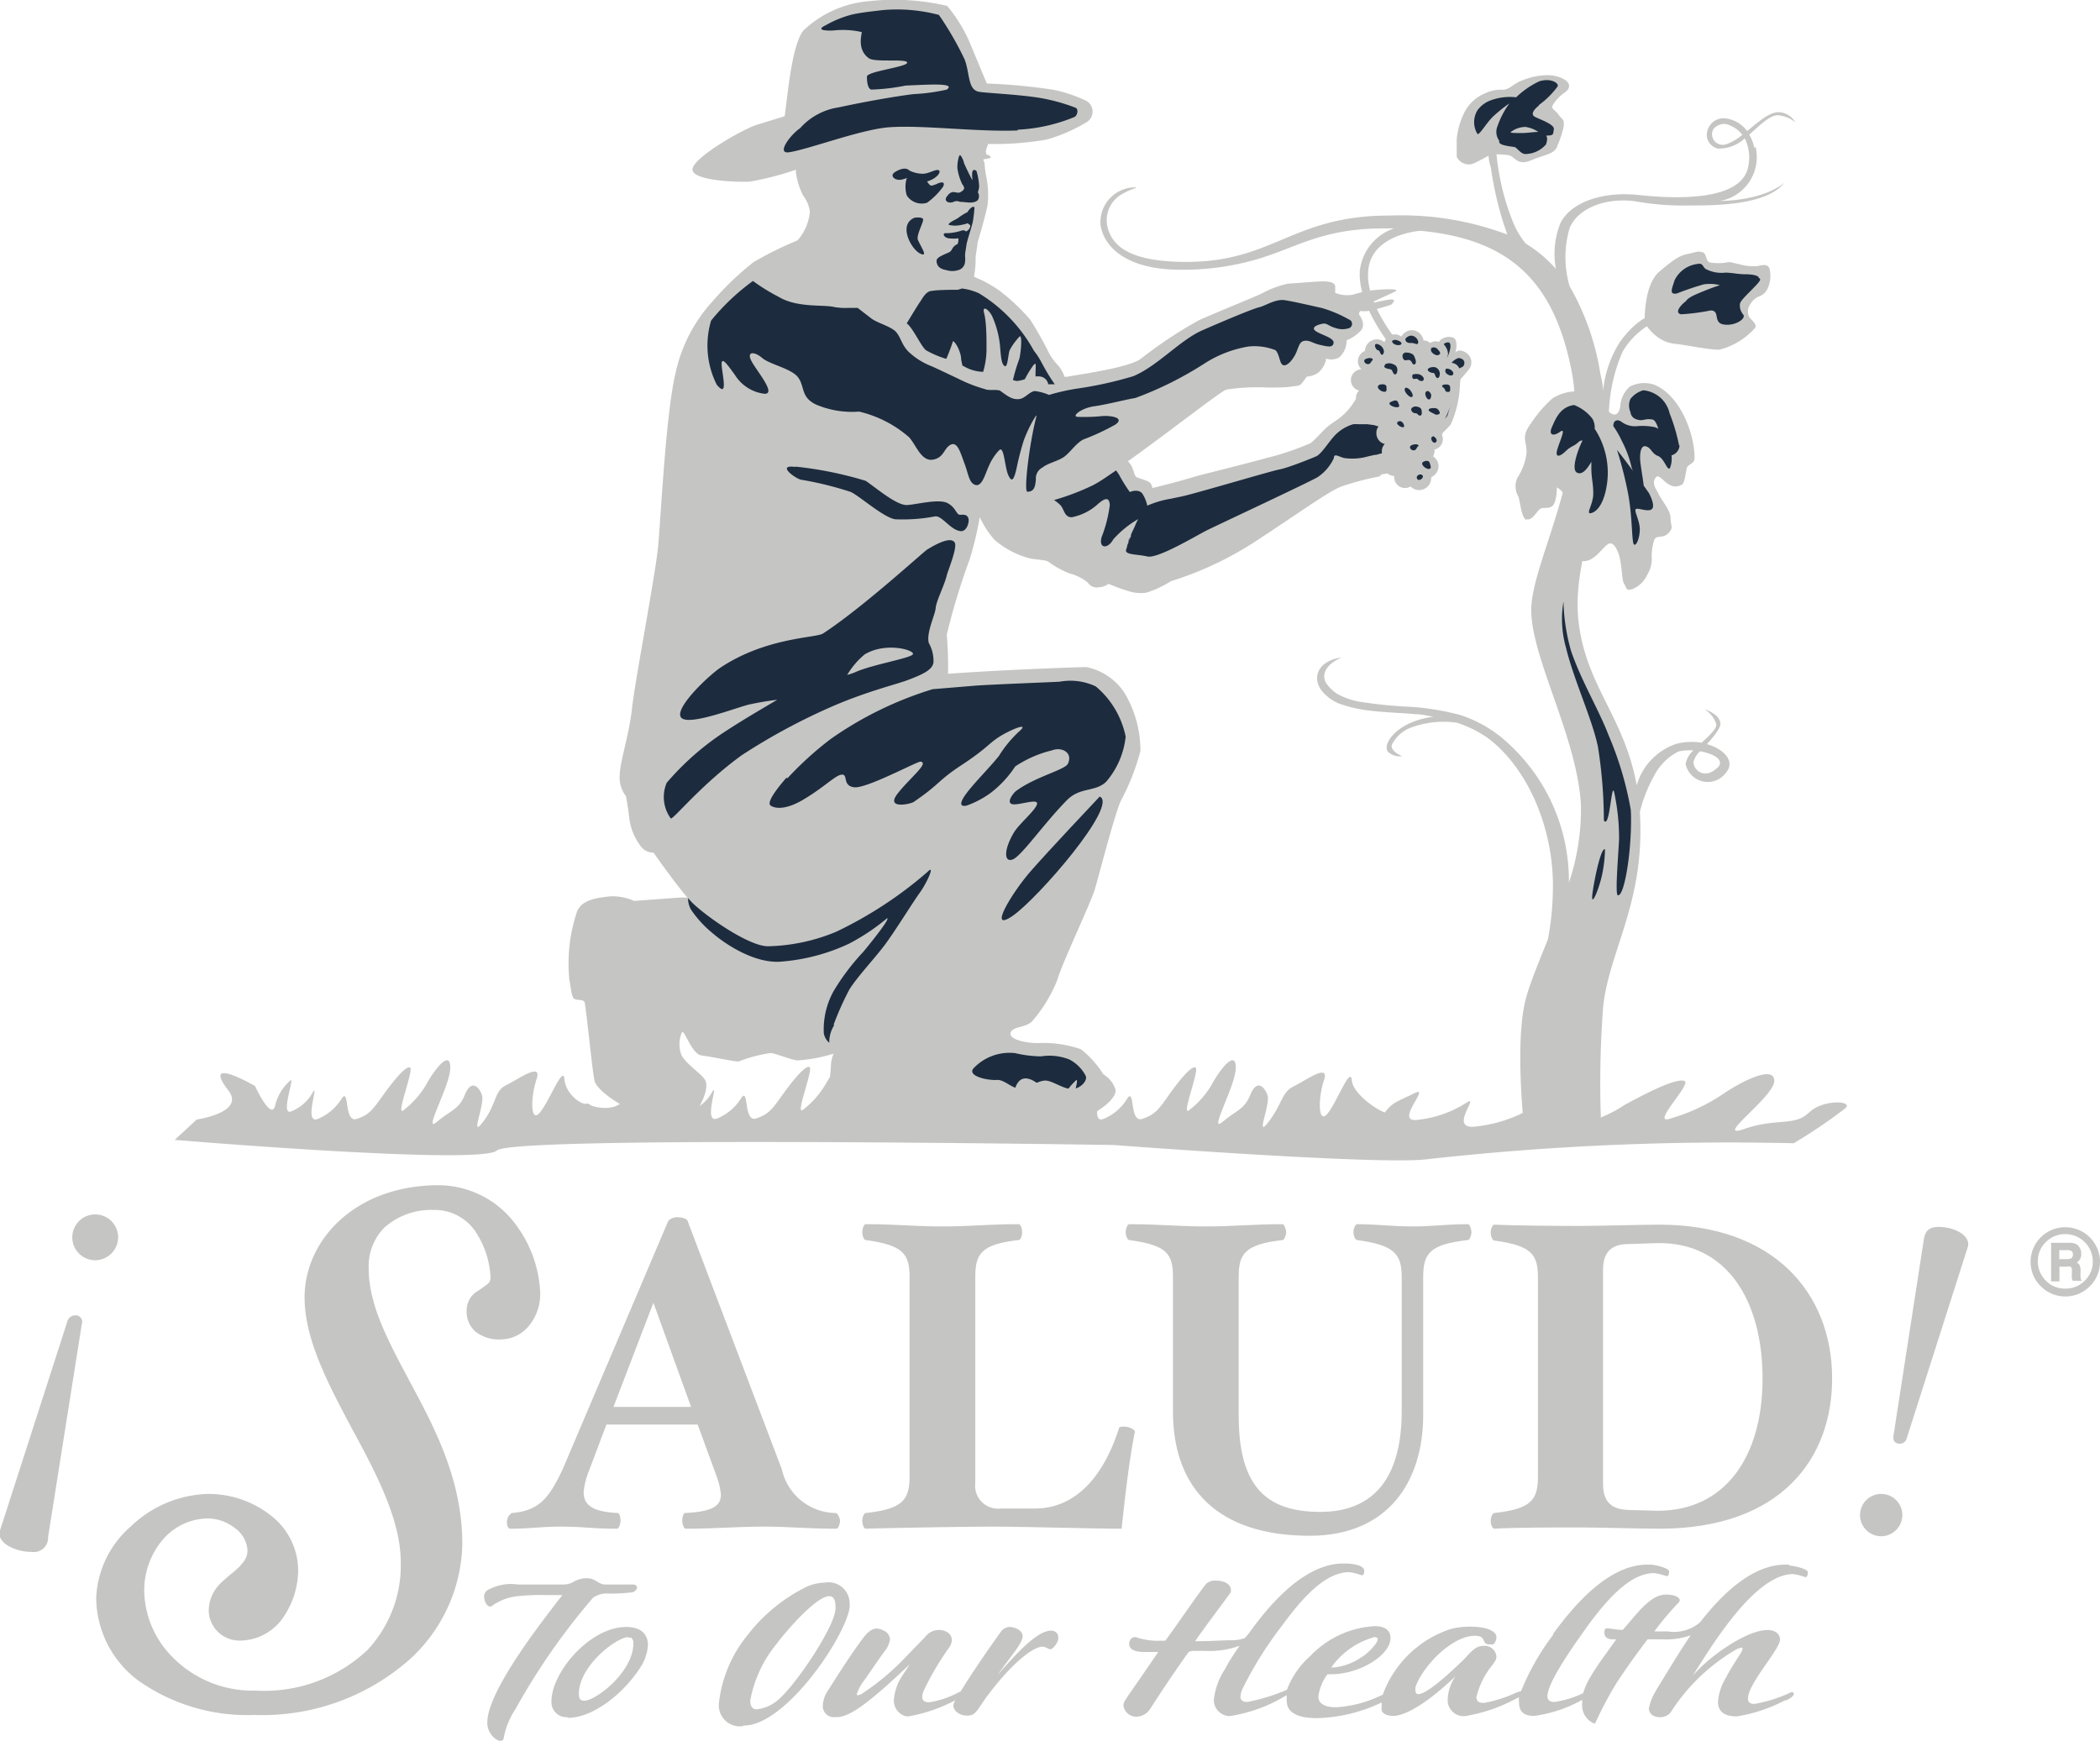 <svg id="Layer_1" data-name="Layer 1" xmlns="http://www.w3.org/2000/svg" xmlns:xlink="http://www.w3.org/1999/xlink"
    viewBox="0 0 131 108.62">
    <defs>
        <style>
            .cls-1 {
                fill: none;
            }

            .cls-2 {
                fill: #c5c6c3;
            }

            .cls-3 {
                clip-path: url(#clip-path);
            }

            .cls-4 {
                fill: #1d2b3e;
            }
        </style>
        <clipPath id="clip-path">
            <rect class="cls-1" width="131" height="108.62" />
        </clipPath>
    </defs>
    <path class="cls-2" d="M100.12,53a8.12,8.12,0,0,1-.22,1.75c-.22.88-.58,1.68-.58,1.24s.51-3.14.8-3" />
    <path class="cls-2"
        d="M106.09,46.88c.87.16,1.57.59,1,1.06-.78.7-1.45.1-1.45-.39a1.41,1.41,0,0,1,.4-.67ZM107.67,9a.66.66,0,0,1-.87-.66c0-.45.63-.72,1-.56a1.94,1.94,0,0,1,.89.63,3.24,3.24,0,0,1-1,.59Zm1.76.22a2.5,2.5,0,0,0-.31-.82c.7-.62,1.28-1.21,1.79-1.21a2,2,0,0,1,1.09.44,1.31,1.31,0,0,0-.81-.6c-.61-.16-1.22.33-2.2,1.15h0a2,2,0,0,0-1.25-.78,1.05,1.05,0,0,0-1.26,1.15.9.9,0,0,0,.69.72,2.35,2.35,0,0,0,1.67-.64,2.72,2.72,0,0,1,.21,1.79c-.43,2.13-4.48,2-6.78,1.75s-4.27.44-4.93,1.75a5.15,5.15,0,0,0-.28,2.86,8,8,0,0,0-1.88-1.58,5.23,5.23,0,0,1-.78-1.3,15.15,15.15,0,0,1-1.1-5.11c0-.19.17.21.19.07A3.49,3.49,0,0,1,94.5,7c0-.15-.48,0-.91.51A3,3,0,0,0,93,10.44,21.59,21.59,0,0,0,93.81,14c.13.36.2.59.21.63a18.81,18.81,0,0,0-7.37-1.18c-6.24,0-7.26,3.1-13.25,2.88-2.82-.1-4-.91-4.31-2.15a1.87,1.87,0,0,1,1-2.12c.52-.31,1-.35.69-.37A2.17,2.17,0,0,0,68.65,14c.16,1.28,1.46,2.83,5,2.83a16.46,16.46,0,0,0,4.85-.68c2.54-.77,4-1.9,7.88-1.9l.58,0a3.17,3.17,0,0,0-2.13,2.61c-.19,2.33,2.26,5.14,2.26,5.14s.43-.18.21-.51-2.27-2.74-1.92-4.82S88.6,14.4,88.6,14.4h0c5.7.53,8.34,3.28,9.42,8.66,1.2,6-2.5,12-2.5,15s2.89,8,3.1,12.19a14.24,14.24,0,0,1-.75,4.82,11.6,11.6,0,0,0-3.7-8.61,8,8,0,0,0-3.08-1.85A16.38,16.38,0,0,0,88,44.1a28,28,0,0,1-3-.29,4.39,4.39,0,0,1-1.6-.53,2.42,2.42,0,0,1-.7-.7c-.47-1,1-1.56,1-1.56-1.6.23-1.84,1.35-1.23,2.1a2.78,2.78,0,0,0,1.07.78,8.44,8.44,0,0,0,1.43.37c1.08.18,2.57.21,3.33.29.37,0,.75.1,1.13.16a5,5,0,0,0-1.59.45c-1.14.57-1.56,1.43-1.23,1.76a1.1,1.1,0,0,0,.86.25s-.74-.29-.65-.7a2.17,2.17,0,0,1,1.27-1.11,5.88,5.88,0,0,1,2.78-.28,7.16,7.16,0,0,1,2,1c2.46,1.89,4.1,5.66,4,9.52a17.84,17.84,0,0,1-.31,3c-.56,1.39-1.08,2.64-1.35,3.6-.77,2.74-.11,8.4-.11,8.4a7.91,7.91,0,0,0,2.54.26l1.47-.12.79-.12A63.12,63.12,0,0,1,100,62.9c.33-3.51,2.63-6.57,2.3-12.16a.28.28,0,0,0,0-.09,8.89,8.89,0,0,1,.84-2.16,3.47,3.47,0,0,1,1.56-1.6,3.18,3.18,0,0,1,.94-.07,1.46,1.46,0,0,0-.49.85,1.41,1.41,0,0,0,2.54.51c.55-.66-.11-1.44-1.21-1.75.42-.46.84-1,.84-1.26,0-.62-1-.92-1-.92a1.67,1.67,0,0,1,.74.92c.06.28-.42.71-.91,1.17a3.91,3.91,0,0,0-1.55.06A3.83,3.83,0,0,0,102.1,49c-.77-4.26-3.14-6.18-3.62-10.15C98,35,100.19,31.38,100.1,26.26l.19.55s0-.32.11-1.64a10.33,10.33,0,0,1,.82-3.23,4.77,4.77,0,0,1,1.91-1.81v-.49s-.93.11-2.08,1.7A6.94,6.94,0,0,0,100,24.4c0-.38-.1-.76-.18-1.15a15.79,15.79,0,0,0-1.9-5.38,6.37,6.37,0,0,1,0-3.65c.54-1.3,2.41-1.94,4.21-1.64a16.94,16.94,0,0,0,3.28.24c1.51,0,4.78,0,5.88-1.4.13-.15-.9,1.05-4,1.12a2.78,2.78,0,0,0,2.23-3.36Z" />
    <path class="cls-2"
        d="M95.23,32.45c-.33-.16-.37-1-.51-1.46a1.29,1.29,0,0,1-.07-1.17,3.54,3.54,0,0,0,.58-1.6c0-.73-.37-.95.29-1.83a7.89,7.89,0,0,1,1.32-1.53,2.85,2.85,0,0,1,1.68-.44,1.79,1.79,0,0,1,1.16.44c.37.29.37.58.73.87s.59.08.66-.36a1.79,1.79,0,0,1,.59-1.24,1.92,1.92,0,0,1,1.46-.15c1.57.55,2.58,2.91,2.59,4.59,0,.39-.42.37-.49.65s-.12.88-.28,1c-.87.54-1.35-.77-1.64-.44s0,.73.11.93c.22.51.8,1.1.8,1.61s.22.58-.14.95-.74.07-.88.43a3.17,3.17,0,0,0-.15,1.17,1.84,1.84,0,0,1-.29,1,1.74,1.74,0,0,1-.88.87c-.44.15-.36,0-.58-.36-.1-.18-.12-1-.24-1.54s-.39-1-.65-.93-.6.62-1,.88a1,1,0,0,1-1.26,0c-.44-.43-.58-.43-.58-.87s.14-.88.14-1.39a4.63,4.63,0,0,0,0-1.39,1.23,1.23,0,0,0-.58-.73s0,.95-.29,1.17-.59,0-.81.22-.51.73-.8.58" />
    <path class="cls-2"
        d="M102.6,20.12s-.1-2.31.92-3.18,1.31-1,1.79-1.1.54-.18.87-.11.18.66.58.66a3.55,3.55,0,0,0,.88,0c.33-.08.37,0,.88.1a3.07,3.07,0,0,0,1.13.11c.29-.07.62-.14.73.15a1.86,1.86,0,0,1-.11,1.24.93.93,0,0,1-.55.51,1.09,1.09,0,0,0-.55.51.77.77,0,0,0-.07.73c.11.22.51.44.4.7a4.4,4.4,0,0,1-2.26,1.38c-.73,0-2.15-.32-2.7-.36a2.34,2.34,0,0,1-1.06-.37,3.12,3.12,0,0,1-.88-.94" />
    <g class="cls-3">
        <path class="cls-2"
            d="M93.11,9.62s.44,0,.93.05.55.72,1.48.33,1.48-.38,1.64-.93a6.16,6.16,0,0,0,.39-1.2c0-.5,0-.28-.33-.72s-.6-.32-.16-.87.82-.55.82-.93-.77-.66-1.32-.66A4.24,4.24,0,0,0,95,5c-.6.21-.76.54-1.2.6a2.24,2.24,0,0,0-1.15.22A2.5,2.5,0,0,0,91.31,7.1a4.73,4.73,0,0,0-.44,1.59c0,.44,0,.77,0,1.09a.83.83,0,0,0,1,.44c.39-.16,1.15-.6,1.15-.6" />
        <path class="cls-2"
            d="M91.45,22c-.48-.29-.66,0-.66,0s.2-.7-.1-.92a.81.81,0,0,0-.79.1c-.29.19-.16.63-.16.63s-1.13.75-2.28,1.59a.25.25,0,0,1,0-.07.6.6,0,0,0-.18-.64c-.08-.1-.74.45-1,.73s-1.08.54-1.18.7c-.21.41-.49.71-.66,1a3.88,3.88,0,0,1-.72.83c-.23.22-.75.5-1.07.82s-.62.66-.9.88a16.64,16.64,0,0,1-2.68.91c-1.67.46-3.91,1-4.55,1.18-.83.26-1.9.53-2.63.71a.85.85,0,0,0-.12-.3c-.16-.18-.71-.29-.86-.38s-.12-.23-.29-.62a1.21,1.21,0,0,0-.26-.37c2.55-1.82,5.73-4.32,6.13-4.47a12.58,12.58,0,0,1,2.58-.13c.5,0,1.16,0,1.49-.06s.49,0,.65-.21a3.71,3.71,0,0,0,.3-.41,1.4,1.4,0,0,0,.75-.27,1.52,1.52,0,0,0,.45-.75v-.11a1,1,0,0,0,.84-.08A1.37,1.37,0,0,0,84,21.23a2.38,2.38,0,0,0,.84-.55c.46-.42-.07-1.07-.07-1.07s0-.09.08-.2a3.42,3.42,0,0,0,.44,0,11.51,11.51,0,0,0,1.49-.4c.69-.64-.79-.14-1.23-.11h-.07c.43-.19,1.16-.52,1.53-.7s-.4-.17-1.08-.12a7,7,0,0,0-1.55.31,2,2,0,0,1-1.09-.12l0-.39c0-.39-.81-.33-1.3-.3l-1.66.12a6.29,6.29,0,0,0-1.62.61c-.47.23-2.85,1.19-3.9,1.66a27.19,27.19,0,0,0-3.65,2.42c-.74.54-3.66.95-4.62,1.12l-.13,0a2.24,2.24,0,0,0-.41-.72,3.24,3.24,0,0,1-.6-.84,22.26,22.26,0,0,0-1.13-2,12.53,12.53,0,0,0-1.85-1.76,7.56,7.56,0,0,0-1.66-.92A6.4,6.4,0,0,0,60.86,16c.07-.4.13-.89.13-.89s.51-1.71.62-2.35A5.66,5.66,0,0,0,61.52,11a6.47,6.47,0,0,1-.1-.78c0-.14-.17-.28,0-.29a2.23,2.23,0,0,0,.38-.08.2.2,0,0,0-.16-.18c-.15,0-.16-.19-.12-.34s.08-.21.12-.35a18.79,18.79,0,0,0,3.64-.27,10,10,0,0,0,2.54-1.11.77.77,0,0,0-.17-1.36,8.68,8.68,0,0,0-1.94-.64,36.76,36.76,0,0,0-4.15-.39c-.27-.63-.76-1.83-.94-2.25A9.5,9.5,0,0,0,59.09.37a14.45,14.45,0,0,0-4.86-.3,6.74,6.74,0,0,0-4,1.73c-.51.38-.83,2.07-1,3.26-.1.75-.21,1.64-.28,2.19l-1.75.54c-.87.28-3.9,2-4,2.75s2.91.84,3.59.79a18.81,18.81,0,0,0,2.86-.74c0,.06,0,.12,0,.17a4.44,4.44,0,0,0,.45,1.44,2.11,2.11,0,0,1,.42,1,3.08,3.08,0,0,1-.36,1.21,3.4,3.4,0,0,1-.41.59A21.47,21.47,0,0,0,47,16.36a18.55,18.55,0,0,0-2.54,2.43,9.63,9.63,0,0,0-2.32,4.49c-.6,2.49-.92,9-1.08,10.76s-1.45,8.44-1.63,10.12-.74,3.29-.77,4.17a1.92,1.92,0,0,0,.39,1.35s.16.87.2,1.35A3.68,3.68,0,0,0,40,52.84a1,1,0,0,0,.77.36c.62.88,1.5,2.1,2.12,2.81a4,4,0,0,0-.6,0l-2.73.2A3.29,3.29,0,0,0,38,55.93c-.71.1-1.66.16-2,.93a10.18,10.18,0,0,0-.48,4.29c.08.32.11,1,.28,1.15s.63,0,.68.28c.19,1.26.46,4.18.61,4.86s2.38,2.14,3.56,2.16c.59,0,2.42.53,2.62.07.07-.18,1-1.48.75-2.21-.16-.41-1.09-.94-1.49-1.59a1.85,1.85,0,0,1,0-1.44c.13-.32.61,1.34,1.22,1.42s2.14.4,2.32.38a9.15,9.15,0,0,1,2-.53c.25,0,1.43.48,1.7.46A9.6,9.6,0,0,0,52,65.74a2.14,2.14,0,0,0-.17.86,21.16,21.16,0,0,0-.1,2.56c.13.57,1.74,1.15,2.54,1.28a16.25,16.25,0,0,0,2.38.32c.39,0,.64-.54,1.13-.57s2.87.38,4.15.48a24.55,24.55,0,0,0,5.43-.88c1.06-.27,2.36-1.25,2.22-1.83a1.71,1.71,0,0,0-.75-.93,6.21,6.21,0,0,0-1.39-1.56,7.11,7.11,0,0,0-2.68-.39c-.88,0-1.88-.26-1.71-.67s1.06-.27,1.41-.78a9,9,0,0,0,1.49-2.47c.23-.89,2.1-4.85,2.34-5.65S69.48,51,69.9,50a14.44,14.44,0,0,0,1.24-3.13,7,7,0,0,0-1-3.65,3.74,3.74,0,0,0-2.37-1.6c-.44,0-5.27.17-8.63.42l0-.09a21.51,21.51,0,0,0-.08-2.34,40.94,40.94,0,0,1,1.43-4.71,22.18,22.18,0,0,0,.63-2.64,5.52,5.52,0,0,0,.93,1.43,5.46,5.46,0,0,0,2.24,1.16c.72.11,1,.09,1.17.24a5.41,5.41,0,0,0,1.27.69,2.94,2.94,0,0,1,1.14.58.65.65,0,0,0,.68.28,1.1,1.1,0,0,0,.6-.21s.8.33,1.13.41a2.5,2.5,0,0,0,1.22.14,6.47,6.47,0,0,0,1.55-.72,21.2,21.2,0,0,0,5.08-2.36c2.58-1.67,4.67-3.2,5.53-3.54A16.45,16.45,0,0,1,86,29.74a.44.44,0,0,0,.19-.15,6.05,6.05,0,0,0,1.59-.4,4.7,4.7,0,0,0,1.52-1.43c0-.06,0-.16.07-.28l0,0a5.09,5.09,0,0,0,1.13-1,6.62,6.62,0,0,0,.57-2.41.51.51,0,0,0-.08-.28c.16-.18.41-.44.58-.67A.72.72,0,0,0,91.45,22Z" />
    </g>
    <path class="cls-2"
        d="M39.75,99a.39.39,0,0,1-.31.35,11.55,11.55,0,0,1-1.32.08H38a1.5,1.5,0,0,0-1,.25,41.21,41.21,0,0,0-4.83,6.93,4.91,4.91,0,0,0-.74,1.78c0,.09-.05.22-.18.22l-.13,0a1.23,1.23,0,0,1-.67-.77,1.07,1.07,0,0,1-.05-.37c0-1.91,3.22-6.06,4.51-7.73.07-.08.12-.16.17-.22h-1a13.52,13.52,0,0,0-1.68.06,3.34,3.34,0,0,0-1.76.65.12.12,0,0,1-.09,0c-.15,0-.35-.3-.35-.61a.48.48,0,0,1,.17-.38,2.94,2.94,0,0,1,1.92-.38h2.94a1.3,1.3,0,0,0,.57-.18,1.63,1.63,0,0,1,.84-.21c.48,0,.71.39,1.09.39h.75l1,0c.16,0,.23.06.23.15Z" />
    <path class="cls-2"
        d="M39.21,102.14c-.74,0-3.1,1.79-3.1,3.55,0,.27.08.42.33.42.75,0,3.07-1.81,3.07-3.57a.43.43,0,0,0-.12-.35.32.32,0,0,0-.18,0Zm-3.81,5a.94.94,0,0,1-1-1c0-1.77,2.37-4.63,4.67-4.63.95,0,1.35.49,1.35,1.13a2.9,2.9,0,0,1-.53,1.48c-1,1.53-2.89,3.06-4.45,3.06Z" />
    <path class="cls-2"
        d="M52.12,100.25c0-.46-.14-.66-.39-.66-.89,0-3,2.57-3.24,2.92a7.77,7.77,0,0,0-1.69,3.6c0,.34.13.54.41.54a2.48,2.48,0,0,0,1.5-.75c1.07-1,3.36-4.41,3.41-5.52v-.13Zm-5.8,7.45a1.31,1.31,0,0,1-1.47-1.47,8.11,8.11,0,0,1,1.75-4.17A10.53,10.53,0,0,1,50.32,99a3.06,3.06,0,0,1,1.16-.26A1.31,1.31,0,0,1,53,100a1.55,1.55,0,0,1,0,.31c-.29,1.87-4,7.35-6.59,7.35Z" />
    <path class="cls-2"
        d="M65.91,101.89a.39.39,0,0,0-.33-.15c-.77,0-1.81,1-3.37,2.78.9-1.25,1.58-2,1.58-2.43s-.59-.58-.81-.58a.69.69,0,0,0-.56.32c-.8,1.11-1.89,2.71-2.5,3.71l-.14.06a5.75,5.75,0,0,1-1.82.61c-.27,0-.43-.09-.43-.34a1.05,1.05,0,0,1,.1-.4,17.58,17.58,0,0,1,1.56-2.65.9.9,0,0,0,.19-.5.6.6,0,0,0-.31-.5,1.07,1.07,0,0,0-1.33.28l-1.38,1.43a15.13,15.13,0,0,1-2.51,2.09.83.83,0,0,1-.33.15c-.05,0-.07,0-.07-.08a3,3,0,0,1,.53-.94c.36-.52.79-1.16,1.2-1.72a1.53,1.53,0,0,0,.34-.75.63.63,0,0,0-.39-.54,1,1,0,0,0-.43-.13c-.33,0-.59.24-.85.58-.71.94-1.63,2.38-2.24,3.35a1.74,1.74,0,0,0-.28.86.68.68,0,0,0,.78.73.82.82,0,0,0,.21,0c.72-.09,1.73-.72,4.42-3.28-.23.38-.31.47-.44.68a3.15,3.15,0,0,0-.54,1.55,1,1,0,0,0,.75,1,.71.71,0,0,0,.21,0,9.87,9.87,0,0,0,2.88-1,.84.84,0,0,0-.13.33c0,.26.29.63.87.63s.62-.41,1.35-1.36c1.67-2.19,2.87-2.94,3.33-2.94.23,0,.36.16.51.16s.49-.43.49-.69a.63.63,0,0,0-.11-.36Z" />
    <path class="cls-2"
        d="M85.71,102.14a.32.32,0,0,1,.23.08s0,0,0,.07c0,.25-.7.95-1,1.1a3.72,3.72,0,0,1-1.75.65l-.15,0a4.91,4.91,0,0,1,2.63-1.88Zm25.89-4.52h-.22c-2,0-3.86,1.71-5.32,3.59a2.48,2.48,0,0,1-2,.58h-.15c-.27,0-.51,0-.71,0A18,18,0,0,1,104.7,100a.21.21,0,0,0,.08-.16c0-.16-.25-.35-.87-.35-1,0-1.87,1.31-2.68,2.2-.46,0-.69-.09-1-.09-.12,0-.15.12-.15.24,0,.38.3.44.51.44h.23c-.54.78-1.1,1.49-1.58,2.3a4.41,4.41,0,0,0-.48,1.06,6,6,0,0,1-1.8.55c-.26,0-.43-.1-.43-.36,0-.91,1.87-3.49,2.35-4.16l.08-.12c1.25-1.71,2.7-3.4,4.23-3.4a3.83,3.83,0,0,1,.77.19c.1,0,.15-.07.16-.29s-.92-.43-1.15-.43h-.21c-2.25,0-4.34,2.2-5.88,4.33l0,.06a15.12,15.12,0,0,0-2,3.52h0a.82.82,0,0,0-.32.09,8.19,8.19,0,0,1-2,.63c-.34,0-.46-.14-.46-.37a5.05,5.05,0,0,1,1-2l.1-.14a.64.64,0,0,0,.15-.39.74.74,0,0,0-.81-.66c-.54,0-.84.46-1.29.91-1.63,1.58-2.44,2.1-2.77,2.1-.13,0-.18-.08-.18-.2a.74.74,0,0,1,0-.23c.38-1.2,2.22-3.21,3.71-3.21.7,0,.42.44.79.53a.54.54,0,0,0,.19,0,.35.35,0,0,0,.17,0,.63.63,0,0,0,.19-.42c0-.49-.81-.68-1.66-.68a5.06,5.06,0,0,0-1.17.14,6.74,6.74,0,0,0-4.26,4.1,7.46,7.46,0,0,1-2.9.79c-.84,0-1.12-.3-1.12-.68a3,3,0,0,1,.57-1.38l.22,0c1.82,0,3.71-1.21,3.71-2.25,0-.56-.43-.75-1-.75a6,6,0,0,0-4,1.86,5.27,5.27,0,0,0-1.46,2.11,12.08,12.08,0,0,1-2.47.76c-.26,0-.43-.09-.43-.34a1.35,1.35,0,0,1,.15-.52,22.76,22.76,0,0,1,2.4-3.84c1.25-1.72,2.71-3.4,4.24-3.4a3.23,3.23,0,0,1,.75.19c.12,0,.17,0,.18-.28,0-.39-.92-.45-1.15-.45H83.8c-2.25,0-4.35,2.19-5.88,4.34a2.92,2.92,0,0,1-.28.32,2.62,2.62,0,0,1-.9.13c-.5,0-1.19.06-2.19.06.51-.75,1.61-2.2,2.19-3a.34.34,0,0,0,.05-.17c0-.33-.32-.61-.92-.61a.8.8,0,0,0-.65.22c-.62.8-1.9,2.69-2.53,3.53l-.34,0a4.2,4.2,0,0,1-1.48-.22.22.22,0,0,0-.11,0c-.19,0-.32.21-.32.42,0,.41.51.5.91.5s.54,0,.75,0h.15c-.59.89-1.92,2.77-2.09,3.06a.74.74,0,0,0-.08.28.81.81,0,0,0,.84.7,1.07,1.07,0,0,0,.85-.52c.84-1.3,1.16-1.78,2.22-3.3l.1-.13c.08-.13.16-.16.51-.16h.54a5.42,5.42,0,0,0,2.19-.32c-.38.55-.68,1-.92,1.47a4.32,4.32,0,0,0-.69,1.92,1,1,0,0,0,1,1,9.52,9.52,0,0,0,3.55-1.31,2.21,2.21,0,0,0,0,.37c0,.82.88,1.07,1.88,1.07a10,10,0,0,0,3.12-.59c.3-.11.63-.25.92-.39a1.64,1.64,0,0,0,0,.22,1.06,1.06,0,0,0,0,.25c0,.16.26.37.72.37.67,0,2-.67,3.88-2.47a2.77,2.77,0,0,0-.48,1.4,1,1,0,0,0,1.1,1.08,10.17,10.17,0,0,0,3-1l.35-.18a1.42,1.42,0,0,0,0,.34c0,.5.24.83.94.83a8.53,8.53,0,0,0,3-1c0,.07,0,.14,0,.2a1.24,1.24,0,0,0,.71,1.26.18.18,0,0,0,.1,0,23.12,23.12,0,0,1,1.36-2.56c.59-.88,1-1.48,1.91-2.68h.88a4.67,4.67,0,0,0,1.81-.25c-.49.68-1.48,2.32-2.1,3.33l-.13.23a3.17,3.17,0,0,0-.38,1c0,.29.23.55.69.55a.84.84,0,0,0,.66-.29,12,12,0,0,1,4-3.88,1.19,1.19,0,0,1,.41-.17.07.07,0,0,1,.08.08.81.81,0,0,1-.15.32c-.39.62-.64,1-.87,1.45a3.42,3.42,0,0,0-.51,1.52c0,.51.27.92,1.17.92a9.59,9.59,0,0,0,3-1l.08,0c.35-.16.48-.31.48-.41s-.07-.1-.17-.1a8.6,8.6,0,0,1-2.28.73c-.25,0-.41-.08-.41-.34,0-.93,2-3.06,2-3.68,0-.28-.22-.59-.79-.59-1.3,0-3.72,1.7-4.7,2.91.12-.16.23-.37.38-.59,1.26-2,3.73-5.81,5.93-5.81a3.55,3.55,0,0,1,.75.19c.1,0,.15-.06.17-.29s-.92-.43-1.15-.43Z" />
    <path class="cls-4"
        d="M91.29,22.84c.18-.31-.07-.5-.32-.5a1,1,0,0,0-.44.32A.71.71,0,0,1,91,23l0,0s.25-.11.28-.15Z" />
    <path class="cls-4"
        d="M90.48,21.65c0-.18,0-.37-.32-.25a.31.31,0,0,0-.12.11.75.75,0,0,1,.25.55.67.67,0,0,1-.06.28.4.4,0,0,0,.12-.19,2.06,2.06,0,0,0,.13-.5Z" />
    <path class="cls-4"
        d="M90.69,24.82a.78.78,0,0,1-.25.26.68.68,0,0,1-.27.26.81.81,0,0,1,0,.27.73.73,0,0,1-.29.58.59.59,0,0,1,0,.23v0a5.56,5.56,0,0,0,.4-.47,9.7,9.7,0,0,0,.32-1.18Z" />
    <path class="cls-4"
        d="M52,63.94a18.25,18.25,0,0,1,1-2.23c.53-.82,1.53-1.88,2.16-2.71s1.76-2.67,2.21-3.29,1-1.84.49-1.31a25.21,25.21,0,0,1-5.71,3.74,11.68,11.68,0,0,1-4.24.9c-1.18,0-3.76-1.79-4.71-2.7l-.28-.3a1.51,1.51,0,0,0,.17.69,6.88,6.88,0,0,0,1.42,1.54c.36.32,2.42,1.93,4.31,1.72a12.17,12.17,0,0,0,4.12-1.1,13.16,13.16,0,0,0,2.4-1.6c.17,0-.58,1-1.48,2.09A14.25,14.25,0,0,0,52,61.84a4.93,4.93,0,0,0-.61,2.63,1,1,0,0,0,.34.59s0,0,0,0a2,2,0,0,1,.31-1.1Z" />
    <path class="cls-4"
        d="M58.07,18.15c-.34.08-.5.43-.68.69s-.58.93-.83,1.34a.48.48,0,0,1,.11.09c.42.46.78,1.31,1.09,1.58a5.9,5.9,0,0,0,1.27.54,11,11,0,0,0,.4-1.05c0-.2.41.3.52.94,0,.2.06.38.09.55l.05,0a2.49,2.49,0,0,0,1.24.37,5.13,5.13,0,0,0,.21-1.58c0-.52,0-1.5-.15-2.08s.38-.16.54.28a5.84,5.84,0,0,1,.45,1.74c.06.71.09,1.16.29,1.28s.21-.73.32-1a3.82,3.82,0,0,1,.6-.83c.18-.21.12.84,0,1.37a10.77,10.77,0,0,0-.4,1.33,1,1,0,0,0,.25.06,2.13,2.13,0,0,0,.49-.11,6.52,6.52,0,0,1,.54-.88c.22-.25.11.11.13.71a1,1,0,0,1,.28,0,.59.59,0,0,1,.51.49,3,3,0,0,1,.41,0C65,22.83,65,22.51,64.5,21.89a9.62,9.62,0,0,0-3.43-3.59A3.54,3.54,0,0,0,60,18a1.5,1.5,0,0,1-.26.08c-.29,0-1.32,0-1.66.08Z" />
    <path class="cls-4"
        d="M63.5,8.09A10.53,10.53,0,0,0,67,7.31c.2-.06.31-.5.09-.59a11.67,11.67,0,0,0-2.27-.62c-1.39-.22-3.43-.3-3.78-.38-.67-.15-.54-1.14-.86-2A20,20,0,0,0,58.57.93a10.21,10.21,0,0,0-3.51-.3c-.47.06-1.24.13-1.88.27a6.63,6.63,0,0,0-1.68.68c-.63.3,0,.35.51.32A5.29,5.29,0,0,1,53.75,2c.06,0-.36,1.07.46,1.64.4.27,2.38,0,2.38.27s-2.51.54-2.51.87.05.75.27.81a12.82,12.82,0,0,0,2.14-.25c1.72-.08,3.13-.16,2.57.25A11.68,11.68,0,0,1,57,5.87c-1.44.18-3.35.54-4.69.83A4,4,0,0,0,49.91,8c-.62.42-1.5,1.62-.69,1.5,1.22-.18,4.49-1.43,6.25-1.56,2.08-.15,5.48.3,8,.2" />
    <path class="cls-4"
        d="M49.12,48.56a20.8,20.8,0,0,1,2.71-2.46A22.47,22.47,0,0,1,58.18,43l2.66-.22c1.3-.09,4.89-.22,5.28-.25a3.69,3.69,0,0,1,2.24.3,5.52,5.52,0,0,1,1.86,3.13A5.15,5.15,0,0,1,69,48.78c-.7.66-1.62.3-2.46,1.16-1.45,1.48-2.81,3.46-3.36,3.68s-.58-.59.07-1.68c.34-.56,1.34-1.37,1.44-1.77s-1.18.11-1.56,0,.11-.71.23-.8c1.19-.9,3.06-1.33,3.25-1.71.34-.68-.35-1.09-1-.84a7.19,7.19,0,0,0-2.28,1,6.66,6.66,0,0,1-1.57,1.68,6,6,0,0,1-1.45.76c-.39.09-.53-.09,0-.79s1.39-1.54,2-2.3a7.39,7.39,0,0,1,1.26-1.53c.74-.64-.6-.09-1.28.36s-.74.7-2.3,1.73-1.29,1.14-3,2.31c-.2.13-1.77.47-1-.52s2-1.92,1.43-2c-.24,0-3.37,1.69-4.13,1.6s-.37-.81-.77-.79-1.08.78-2.46,1.59c-1.17.68-1.8.49-2,.33s.19-.8,1-1.73Z" />
    <path class="cls-4"
        d="M63.29,65.7a7.55,7.55,0,0,0,1.65.21,3.35,3.35,0,0,1,1.78.2,2.38,2.38,0,0,1,1,1c.14.25-.21.73-.73.83s-1.28-.49-1.74-.52-1.07.47-1.59.5-1-.58-1.48-.54-1.78-.2-1.49-.68a3.07,3.07,0,0,1,2.55-1" />
    <path class="cls-4"
        d="M52.85,42.11a4.09,4.09,0,0,0,.5-.17c1.07-.48,3.4-.86,3.59-1.11s-1.66-.81-3,0a4.94,4.94,0,0,0-1.08,1.26m-4.21,1.55a18.88,18.88,0,0,0-1.89.31c-.74.16-3.81,1.38-4.27.82s1.7-2.61,2.46-3.12c2.88-1.91,6-1.84,6.4-2.13,2.52-1.65,6.26-5.1,6.5-5.24s1.44-.9,1.71-.42c.17.31-.43,1.76-.49,2-.15.66-.66,1.61-.7,2.07s-.6,1.55-.43,2.19a2.24,2.24,0,0,1,.29,1.22c-.07.41-.5.68-1.63,1.1-.66.25-2.44.68-4.51,1.56a38.32,38.32,0,0,0-5.82,3.12c-2.58,1.87-4.34,4.1-4.43,3.94a2.27,2.27,0,0,1-.25-2.22,17,17,0,0,1,3.77-3.28c1.23-.8,2.41-1.47,3.29-2" />
    <path class="cls-4" d="M68.6,49.7s-3.28,3.47-4.36,4.72-2.67,3.82-1.08,2.73,6.65-6.95,5.44-7.45" />
    <path class="cls-4" d="M57.06,13.58s.52-.07.53.12-.45,1-.33,1.27c.23.51.67,1.12.12.84S56,14,57.06,13.58" />
    <path class="cls-4"
        d="M60.38,13.22a3.83,3.83,0,0,0-.6.37c-.11.09-.69.33-.59.44a1.66,1.66,0,0,0,.79,0,2.11,2.11,0,0,0,.38-.1c.1.07.18.13.17.14a.43.43,0,0,1-.27.37.26.26,0,0,0-.25-.06,3.3,3.3,0,0,1-.94.17c-.34-.05-.21.28.12.32a2.53,2.53,0,0,0,.6,0c0,.1,0,.23-.06.36a.63.63,0,0,0-.32.28c-.13.25-.18.21-.56.39s-.47.27-.41.51.23.38.62.45a1.21,1.21,0,0,0,.69,0,.57.57,0,0,0,.45-.52,1.32,1.32,0,0,0,0-.35c0-.23.06-.48.09-.72s.33-1.11.4-1.46a8.4,8.4,0,0,0,.1-.87c-.1-.11-.27.05-.43.27Z" />
    <path class="cls-4"
        d="M49.59,29.11A23.22,23.22,0,0,1,54,30c.62.41,1.94,1.56,2.6,1.51s2-.41,2.53-.11.52.74.78.72.43,0,.5.22-.09.78-.43.8c-.65,0-1.21-1-1.66-.92a10.69,10.69,0,0,1-2.46.18c-.73-.08-2.36-1.56-2.83-1.72a21.3,21.3,0,0,0-3-.74c-.32,0-1.7-1-.39-.8" />
    <path class="cls-4"
        d="M60.93,10.67c-.31-.22-.32.14-.26.58l-.09-.15c-.16-.31-.33-.66-.45-.94,0-.1-.18-.49-.25-.48s-.19.53-.15.87a3.41,3.41,0,0,0,.29.93c.17.24.19.33-.09.5s-.51-.26-.89.32c-.16.24.14.42.43.3s.29,0,.53,0,.75.14,1-.12A.45.45,0,0,0,61,12a2.09,2.09,0,0,0,.08-.34,3.83,3.83,0,0,0-.17-1Z" />
    <path class="cls-4"
        d="M58.34,11.5c-.31.19-.38,0-.51-.18a1.61,1.61,0,0,0,.4-.17c.35-.21.49-.5.29-.54s-.63.25-1,.23a1.93,1.93,0,0,1-.79-.2l0,0c-.31-.32-.92.11-.92.11-.32.22,0,.49.33.47a1.27,1.27,0,0,0,.43-.12,1.81,1.81,0,0,0,0,1.1,1.11,1.11,0,0,0,1.26.45,4.46,4.46,0,0,0,1-1c.13-.26,0-.39-.5-.12Z" />
    <path class="cls-4" d="M70.52,33.46a.36.36,0,0,1,0-.09.36.36,0,0,0,0,.09Z" />
    <path class="cls-4" d="M84.43,26.46a2.34,2.34,0,0,1,.38,0,2.34,2.34,0,0,0-.38,0Z" />
    <path class="cls-4" d="M73,31.15l.57-.12-.57.12Z" />
    <path class="cls-4" d="M71.52,31.59A6.08,6.08,0,0,1,73,31.16a6.08,6.08,0,0,0-1.45.43Z" />
    <path class="cls-4" d="M70.23,34.12l0-.06,0,.06Z" />
    <path class="cls-4" d="M70.35,33.84s0,0,0-.06,0,0,0,.06Z" />
    <path class="cls-4" d="M70.67,33.12l.07-.15-.07.15Z" />
    <path class="cls-4" d="M85.72,28.38l-.08,0,.08,0Z" />
    <path class="cls-4" d="M85.34,26.47l.43.06-.43-.06Z" />
    <path class="cls-4" d="M71,32.39q-.11.21-.21.45.11-.24.21-.45Z" />
    <path class="cls-4" d="M84.93,26.43l.29,0-.29,0Z" />
    <path class="cls-4" d="M70.26,34.06a1.28,1.28,0,0,1,.09-.22,1.28,1.28,0,0,0-.09.22Z" />
    <path class="cls-4" d="M86.19,28.25l-.47.13.47-.13Z" />
    <path class="cls-4" d="M85.64,28.4l-.4.09.4-.09Z" />
    <path class="cls-4" d="M70.17,34.29a1.2,1.2,0,0,1,.06-.17,1.2,1.2,0,0,0-.06.17Z" />
    <path class="cls-4" d="M73,31.16h0Z" />
    <path class="cls-4" d="M85.22,26.45l.12,0-.12,0Z" />
    <path class="cls-4" d="M70.37,33.78c0-.1.09-.2.15-.32-.06.12-.11.22-.15.32Z" />
    <path class="cls-4" d="M84.81,26.43h0Z" />
    <path class="cls-4" d="M70.56,33.37a2.72,2.72,0,0,1,.11-.25,2.72,2.72,0,0,0-.11.25Z" />
    <path class="cls-4" d="M70.74,33l.06-.13-.06.13Z" />
    <path class="cls-4"
        d="M86.37,27.7a.69.69,0,0,1-.51-.66A.65.65,0,0,1,86,26.6a.72.72,0,0,1-.25-.07h0l-.43-.06-.12,0-.29,0h-.12a2.34,2.34,0,0,0-.38,0,2.59,2.59,0,0,0-1.3.88c-.3.35-.72,1-1,1.12s-1.72.71-2.3.82S74.12,30.93,73.59,31l-.57.12h0a6.08,6.08,0,0,0-1.45.43h0a2.29,2.29,0,0,0-.32-.77c-.28-.31-.77-.08-.77-.08a9.43,9.43,0,0,1-.66-1.06c-.07-.11-.13-.2-.2-.29-.54.37-1,.7-1.45.93a15.29,15.29,0,0,1-2.42.92,2.31,2.31,0,0,1,.42.34c.21.24.24.76.7.73a3.39,3.39,0,0,0,1.64-.84c.49-.42.69-.37.72.08a8.23,8.23,0,0,1-.51,2c-.2.73.39.76.73.14A6.22,6.22,0,0,1,71,32.39q-.11.21-.21.45l-.06.13-.07.15a2.72,2.72,0,0,0-.11.25.36.36,0,0,0,0,.09c-.06.12-.11.22-.15.32s0,0,0,.06a1.28,1.28,0,0,0-.09.22l0,.06a1.2,1.2,0,0,0-.06.17c-.11.34.67.28,1.33.43s3.11-1.34,3.74-1.65,6.57-3.09,6.89-3.31a2.89,2.89,0,0,0,1-1.18c0-.33.31-.08.65,0a3.6,3.6,0,0,0,1.5-.11l.4-.09.08,0,.47-.13h0s0-.05,0-.08a.67.67,0,0,1,.2-.47Z" />
    <path class="cls-4"
        d="M84.16,19.94a7.87,7.87,0,0,0-1.69-.72c-.46-.1-1.73-.4-2.32-.49s-1.21.35-1.6.44S76.39,20,75,20.61s-2.78,2.22-4.3,2.86a23.9,23.9,0,0,1-3.54.78,13.05,13.05,0,0,0-1.72.39,3.17,3.17,0,0,0-.87-.24c-.32,0-.63.47-1,.5s-.6-.09-1.15-.5c-.17-.14-.73,0-1-.13a9,9,0,0,1-1.68-.66c-.48-.22-1.29-.62-1.7-.79a4.38,4.38,0,0,1-1.37-.88c-.42-.43-.45-.82-.74-1.19s-1.15-.57-1.56-.87l-.87-.67-.55,0a4.18,4.18,0,0,1-.89-.05c-.68-.17-2.31.06-3.47-.63a12.06,12.06,0,0,1-1.62-1A13.88,13.88,0,0,0,44.36,20a5.44,5.44,0,0,0,.35,4c.72.87.36-.54.31-1.2s.39,0,.83.6a2.52,2.52,0,0,0,1.85,1.17c.72,0-.43-1.34-.8-2s.15-.66.64-.24,1.81.65,2.24,1.21.16,1.23,1.1,1.69a5.71,5.71,0,0,0,2.71.45,7.27,7.27,0,0,1,3.13,1.61c.43.49.76,1.51,1.47,1.39s.67-.7,1.11-.93.63.55.87,1.18.28,1.23.69,1.33.6-.7.82-1.17a3.27,3.27,0,0,1,.65-1c.31-.31.34,1.06.57,1.56s.35.24.5-.36a17.62,17.62,0,0,1,.46-1.8,8.22,8.22,0,0,1,.68-1.42.65.65,0,0,1,.13-.16c-.46,1.74-.82,4.78-.58,4.77.45,0,.49-.37.53-.76a.76.76,0,0,1,.41-.75c.36-.29,1-.4,1.38-.69s.72-.83,1.17-1.06a14.39,14.39,0,0,0,2-.93c.62-.44-.31-.57-.83-.53a11,11,0,0,1-1.5.05c-.45,0,.16-.54,1-.66s1.87-.4,2.58-.52a22,22,0,0,0,4.29-2.14,7.28,7.28,0,0,1,2.76-1.07,3.58,3.58,0,0,1,1.69.23c.28.3.24.9.51.94s.64-.44.8-.84.21-.67.54-.69.47.16.93.26.8.2.84-.13-.88-.52-1.16-.77.36-.42.56-.43.33.17.73.28a1.33,1.33,0,0,0,.85,0,.29.29,0,0,0,0-.53Z" />
    <path class="cls-2"
        d="M112.81,69.44c-.86.84-2,.3-4,1s1.87-2,1.87-3-2,0-3.23.84a11.47,11.47,0,0,1-3.23,1.5c-1.36.49,1.36-2.17.85-2.34s-2.21.67-3.73,1.5a8,8,0,0,1-3.75,1.33c-1.79.24-1-1.66-2-1.16a8.56,8.56,0,0,1-3.4,1.16c-2,.34.17-2-.68-1.49a7,7,0,0,1-3,1.08c-1.69.28.84-2.2-.28-1.65s-1.36.56-1.84,1.2c-.65-.23-2-1.23-2.06-2-.08-.94-.91,1.31-1.51,2.06s-.61-.94-.23-2.06-1.13,0-1.89.37S80,68.87,79.13,70s.16-1.13-.07-1.7-.68-.93-1.06,0-.83.94-1.74,1.7.83-2.26.83-3.38-.91,0-1.44.94a5.44,5.44,0,0,1-1.44,1.68c-.6.57.61-2.43.38-2.62s-1,.75-1.66,1.68-.87,1.24-1.67,1.51-.46-1.88-.91-1.32a3.12,3.12,0,0,1-1.51,1.32c-.91.37.07-2.25-.31-1.69a2.61,2.61,0,0,1-1.36,1.22c-.75.32.38-2.48-.12-1.86A2.92,2.92,0,0,0,66.17,69c-.26.94-1.26-1.24-1.26-1.24s-1.26-1.25-1.63.31a1.08,1.08,0,0,1-1.71.77c-.31.19-1.37-.57-1.44-1.5s-.91,1.31-1.52,2.06-.6-.94-.23-2.06-1.13,0-1.89.37-.61,1.13-1.44,2.26.15-1.13-.07-1.7-.69-.93-1.06,0-.56.51-1.47,1.26.56-1.82.56-2.94-.91,0-1.44.94a5.57,5.57,0,0,1-1.44,1.68c-.61.57.6-2.43.38-2.62s-1,.75-1.67,1.68-.86,1.24-1.66,1.51-.46-1.88-.91-1.32a3.2,3.2,0,0,1-1.52,1.32c-.91.37.08-2.25-.3-1.69a2.65,2.65,0,0,1-1.36,1.22c-.76.32.37-2.48-.13-1.86A2.92,2.92,0,0,0,42.08,69c-.25.94-1.25-1.24-1.25-1.24s-1.26-1.25-1.64.31-2.26.93-2.26.93l-.28-.16c-.31.19-1.37-.57-1.44-1.5s-.91,1.31-1.52,2.06-.6-.94-.22-2.06-1.14,0-1.9.37S31,68.87,30.13,70s.15-1.13-.07-1.7-.68-.93-1.06,0-.84.94-1.75,1.7.84-2.26.84-3.38-.91,0-1.44.94a5.57,5.57,0,0,1-1.44,1.68c-.61.57.6-2.43.38-2.62s-1,.75-1.67,1.68-.86,1.24-1.66,1.51-.46-1.88-.91-1.32a3.2,3.2,0,0,1-1.52,1.32c-.91.37.08-2.25-.3-1.69a2.65,2.65,0,0,1-1.36,1.22c-.76.32.37-2.48-.13-1.86A2.92,2.92,0,0,0,17.16,69c-.25.94-1.25-1.24-1.25-1.24s-3.44-2-1.64.31c1,1.35-2,1.78-2,1.78L10.9,71.12S30,72.72,31,71.78s38.48-.34,38.48-.34S86,72.7,89,72.33a170.27,170.27,0,0,1,22.89-1,32.09,32.09,0,0,0,3.22-2.18c.54-.49-1.41-.57-2.25.26Z" />
    <g class="cls-3">
        <path class="cls-2"
            d="M90,26.47l.72-1.65a2.38,2.38,0,0,0,.37-1c.12-.86-.18-1.13-.52-1.18s-.39-.16-.4-.22c.36-.32,0-.83-.1-.93a1,1,0,0,0-.5-.2.76.76,0,0,0-.36.11.6.6,0,0,0-.41-.16.75.75,0,0,0-.73-.64.76.76,0,0,0-.65.4.7.7,0,0,0-.41-.14.67.67,0,0,0-.64.49.74.74,0,0,0-1.22.55.68.68,0,0,0-.22,1.14.68.68,0,0,0-.66.68.68.68,0,0,0,.51.65.68.68,0,0,0,.49,1.16.64.64,0,0,0,.23-.05.76.76,0,0,0-.11.36.75.75,0,0,0,.68.74.65.65,0,0,0-.18.44.69.69,0,0,0,.51.66.67.67,0,0,0-.2.47.65.65,0,0,0,.18.44.67.67,0,0,0-.11.37.74.74,0,0,0,.7.74s0,0,0,.07a.68.68,0,0,0,.69.68.64.64,0,0,0,.33-.1.76.76,0,0,0,.54.23.76.76,0,0,0,.75-.75.14.14,0,0,0,0-.06.76.76,0,0,0,.46-.69.77.77,0,0,0-.34-.61.85.85,0,0,0,.09-.32s0-.06,0-.1a.68.68,0,0,0,.52-.65.88.88,0,0,0-.06-.28,1.09,1.09,0,0,0,.11-.67Z" />
        <path class="cls-2"
            d="M5.94,78.63A1.43,1.43,0,1,1,7.37,77.2a1.44,1.44,0,0,1-1.43,1.43ZM3,95.9a.89.89,0,0,1-1,.93c-1.1,0-2.24-.6-2-1.34L4.21,82.42a.51.51,0,0,1,.45-.35.41.41,0,0,1,.44.56L3,95.9Z" />
    </g>
    <path class="cls-2"
        d="M40.76,81.28l-2.49,6.5h4.84l-2.35-6.5Zm11.43,14.1c-1.81,0-3-.13-4.52-.13-1.69,0-3.08.13-4.89.13-.11,0-.22-.27-.22-.49s.06-.47.17-.49c1.77-.08,2.24-.47,2.24-1.15a4.57,4.57,0,0,0-.27-1.15l-1.18-3.22H37.83l-1.09,2.89a4.55,4.55,0,0,0-.33,1.32c0,.73.41,1.23,2.13,1.31.11,0,.17.3.17.49s-.11.49-.22.49c-1.61,0-2.05-.13-3.55-.13-1.21,0-1.83.13-3.12.13-.14,0-.22-.27-.19-.49a.63.63,0,0,1,.3-.49c1.75-.14,2.35-1,3.17-2.73l6.59-15.5a.77.77,0,0,1,.6-.22c.3,0,.57.11.6.22l5.88,15.5a3.48,3.48,0,0,0,3.36,2.73c.11,0,.27.3.27.49s-.11.49-.21.49Z" />
    <path class="cls-2"
        d="M70,95.38c-1.75,0-6.15-.13-8-.13s-6.28.08-8,.13c-.11,0-.21-.27-.21-.49s.1-.47.21-.49c2.35-.25,2.74-.85,2.74-2.3V79.69c0-1.45-.39-2-2.74-2.32-.11,0-.21-.28-.21-.49s.1-.5.21-.5c1.81,0,3.09.14,4.79.14s3-.14,4.75-.14c.14,0,.22.31.22.5s-.08.49-.22.49c-2.35.27-2.7.87-2.7,2.32V92.51a1.43,1.43,0,0,0,1.58,1.61h2.13c2.79,0,4.41-2.37,5.25-5,0-.09.14-.11.3-.11.36,0,.72.19.69.35-.36,1.78-.63,4.21-.82,6Z" />
    <path class="cls-2"
        d="M91.57,77.37c-2.38.27-2.79.82-2.79,2.32v8.59c0,4.15-2.18,7.54-7.08,7.54-5.69,0-8.53-2.92-8.53-7.76V79.69c0-1.45-.35-2-2.73-2.32-.11,0-.22-.28-.22-.49s.11-.5.22-.5c1.8,0,3.09.14,4.78.14s3-.14,4.79-.14c.1,0,.22.31.22.5s-.12.49-.22.49c-2.38.27-2.74.87-2.74,2.32v8.64c0,4.43,1.73,6,5.09,6s5.08-2.16,5.08-6.29V79.69c0-1.45-.44-2-2.78-2.32-.12,0-.23-.28-.23-.49s.11-.5.23-.5c1.25,0,2.15.14,3.46.14s2.08-.14,3.45-.14c.11,0,.22.31.22.5s-.11.49-.22.49Z" />
    <path class="cls-2"
        d="M103.41,77.56l-1.83.06c-.74,0-1.58.24-1.58,1.58V92.62c0,1.34.84,1.56,1.58,1.59l1.83.05c4.18,0,6.54-3.33,6.54-8.25s-2.27-8.51-6.54-8.45Zm.11,17.82c-1.23,0-3.8-.08-5-.08s-4.08,0-5.31.08c-.11,0-.22-.27-.22-.49s.11-.47.22-.49c2.35-.25,2.73-.85,2.73-2.3V79.72c0-1.45-.38-2-2.73-2.32-.11,0-.22-.28-.22-.5s.11-.49.22-.49c1.23.06,4,.08,5.31.08s3.82-.08,5-.08c7.13,0,10.77,4.27,10.77,9.6,0,5-3.2,9.37-10.77,9.37Z" />
    <path class="cls-2"
        d="M118.94,89.75a.45.45,0,0,1-.41.33c-.38,0-.46-.27-.41-.52L120,77.4c.06-.39.16-.85.93-.85,1,0,2,.54,1.83,1.23l-3.83,12Zm-1.58,6.1a1.32,1.32,0,1,1,1.31-1.31,1.33,1.33,0,0,1-1.31,1.31Z" />
    <path class="cls-2"
        d="M31.23,83.57a2.36,2.36,0,0,1-1.6-.51h0a1.65,1.65,0,0,1-.52-1.25h0a1.42,1.42,0,0,1,.55-1.17h0a9.3,9.3,0,0,0,.77-.54h0a.47.47,0,0,0,.17-.38h0a5.55,5.55,0,0,0-.78-2.62h0a3.08,3.08,0,0,0-2.69-1.61H27a4.4,4.4,0,0,0-3,1.08h0a3.43,3.43,0,0,0-1,2.58h0c0,2.46,1.43,4.9,2.89,7.66h0c1.47,2.75,2.95,5.81,2.95,9.53h0a10,10,0,0,1-3.29,7.2h0A13.87,13.87,0,0,1,15.88,107h0a11.77,11.77,0,0,1-7.23-2.13h0A6.49,6.49,0,0,1,6,99.67H6a6.28,6.28,0,0,1,2.19-4.46h0a7.22,7.22,0,0,1,4.75-2h0a6.28,6.28,0,0,1,4,1.38h0A4.35,4.35,0,0,1,18.6,98h0a5.25,5.25,0,0,1-.87,2.82h0A3.29,3.29,0,0,1,15,102.36h0a1.94,1.94,0,0,1-1.48-.62h0a1.91,1.91,0,0,1-.5-1.27h0a2.43,2.43,0,0,1,.83-1.77h0c.45-.44,1-.79,1.26-1.16h0a1.19,1.19,0,0,0,.33-.79h0a1.83,1.83,0,0,0-.75-1.38h0a2.78,2.78,0,0,0-1.74-.63h0A3.75,3.75,0,0,0,10.21,96h0A4.89,4.89,0,0,0,9,99.37H9a6,6,0,0,0,1.74,4h0a7,7,0,0,0,5.19,2.11h0a9.38,9.38,0,0,0,7-2.54h0A7.73,7.73,0,0,0,25,97.48h0c0-2.61-1.47-5.44-3-8.26h0c-1.5-2.82-3-5.62-3-8.27h0c0-3.53,3.07-6.89,8.12-7h.14a6,6,0,0,1,4.95,2.5h0a7.63,7.63,0,0,1,1.49,4.24h0a3.12,3.12,0,0,1-.68,2h0a2.29,2.29,0,0,1-1.79.88Z" />
    <path class="cls-4"
        d="M104.74,27.78a11.65,11.65,0,0,0-.59-2,1.87,1.87,0,0,0-.53-.93,1.91,1.91,0,0,0-1.1-.5,1.52,1.52,0,0,0-.81.54,1,1,0,0,0,0,.82.52.52,0,0,0,.4.46c.4.13.46-.07.93,0,.19,0,.31.27.41.59a.7.7,0,0,0-.28-.12,3.79,3.79,0,0,0-1.05-.05,1.41,1.41,0,0,1-.94-.25c-.25-.2-.54-.15-.54.25a5.68,5.68,0,0,1,.54.94,6.59,6.59,0,0,1,.59,1.59,1.3,1.3,0,0,0,.1.27c-.48-.67-1-1.32-1-1.32s.43,1.32.7,2.77.21,3,.36,3.13.38-.47.36-1-.38-1.12-.24-1.21.78.21,1,0-.13-.89-.19-1l-.33-.47c0-.16-.11-.75-.19-1.35s0-1.19.34-1.09.35.45.75.6.59,1,.75.74a1.65,1.65,0,0,0,.09-.78.67.67,0,0,0,.5-.61Z" />
    <path class="cls-4"
        d="M108.55,18.94c0-.25,1.22-1.25,1.25-1.49a.09.09,0,0,0-.08-.1c0-.18-.48-.24-.89-.24s-.81-.1-1.2-.1a2.12,2.12,0,0,1-1.25-.24c-.24-.24-.14-.38-.62-.28a1.83,1.83,0,0,0-1.3,1c-.14.48-.38.92.15.82a16.92,16.92,0,0,1,1.68-.57,2.66,2.66,0,0,1,1,.05,16.55,16.55,0,0,0-1.59.62c-.47.22-.53.38-.53.38-.24.17-.77.71-.31.82a13.14,13.14,0,0,0,1.85-.24c.63,0,.11.78.84.88s1.42-.4,1.18-.64a.87.87,0,0,1-.19-.67Z" />
    <path class="cls-4"
        d="M96,8.23c-.28,0-.68.06-1,.07-.5,0-.76,0-.77-.05a1.51,1.51,0,0,1,.93-.33,1.92,1.92,0,0,1,.8.31Zm0-1.68A5.22,5.22,0,0,0,97.16,5.4c.12-.21-.42-.55-1.13-.33a5.3,5.3,0,0,0-1.45,1,3.49,3.49,0,0,0-1.69.23,1.76,1.76,0,0,0-.73.59,1.42,1.42,0,0,0,0,1.46c.1.14.57-.7,1-1.1a9.18,9.18,0,0,1,1-.8,5.29,5.29,0,0,0-.74,1.41.93.93,0,0,0,.11.93c-.11.27.6.33.92.38.15,0,.37.39.66.44A1.73,1.73,0,0,0,96.45,9c0-.07.14-.34,0-.54.51,0,.42-.09.48-.39s-.82-.6-1.16-.77-.05-.49.22-.71Z" />
    <path class="cls-4"
        d="M99.48,26.73a1.11,1.11,0,0,0-.14-.6,2.62,2.62,0,0,0-1.15-.86c-.87.12-1.15.86-1.38,1.38s.11.58.51.29,0,.52-.17,1.09.17.46.52.12.52-.29.81-.58a.39.39,0,0,1,.24-.09c-.33.67-.7,1.8-.36,2s.67-.25.91-.67c0,.14,0,.27,0,.38,0,.69.12.92.12,1.61s-.52,1.32-.12,1.21.75-.64.92-1.5a5,5,0,0,0-.72-3.77Z" />
    <path class="cls-4" d="M100.12,53a8.12,8.12,0,0,1-.22,1.75c-.22.88-.58,1.68-.58,1.24s.51-3.14.8-3" />
    <path class="cls-4"
        d="M99.68,46.59c-.37-1.77-1.51-4.17-2-6.21a6.51,6.51,0,0,1-.15-2.85A12.32,12.32,0,0,0,98,40.6c.62,1.84,1.75,3.71,2.34,5.26a21,21,0,0,1,1.39,4.67c.11,2.16-.36,5.38-.8,5.33-.19,0,0-2.16.07-3.5a13.67,13.67,0,0,0-.29-2.85c-.18-1-.28,2.32-.66,1.67a29.3,29.3,0,0,0-.37-4.59" />
    <path class="cls-4" d="M87.68,21.13a.49.49,0,0,1,.35-.19.48.48,0,0,1,.44.38c0,.29-.2.06-.45.08s-.38-.12-.34-.27" />
    <path class="cls-4" d="M87.69,24.18a.49.49,0,0,1,.32.22c.15.22.16.39,0,.37s-.57-.49-.29-.59" />
    <path class="cls-4" d="M89.25,21.74a.31.31,0,0,1,.44.06c.22.23.17.32,0,.36s-.55-.24-.39-.42" />
    <path class="cls-4" d="M85.21,22.39c.3-.12.5,0,.4.09s-.1.23-.27.24-.37-.23-.13-.33" />
    <path class="cls-4" d="M88.07,27.77c.3-.12.5,0,.39.08s-.09.23-.26.25-.38-.23-.13-.33" />
    <path class="cls-4" d="M87.6,22s.5-.06.63.24.12.46,0,.5-.16-.21-.27-.26-.17,0-.31,0-.28-.42,0-.47" />
    <path class="cls-4" d="M86.77,25.07c.23-.1.38-.14.45.05s.13.27-.07.29-.68-.2-.38-.34" />
    <path class="cls-4" d="M88.3,25.36s.34,0,.38.23,0,.36-.12.34-.12-.16-.29-.15-.44-.33,0-.42" />
    <path class="cls-4" d="M90.21,23a.48.48,0,0,1,.4.17c.12.18,0,.27-.12.26s-.46-.17-.28-.43" />
    <path class="cls-4" d="M89.1,24.4s.2.12.18.29-.08.29-.21.21-.28-.5,0-.5" />
    <path class="cls-4" d="M86.06,24s.41-.11.43.14,0,.33-.19.3-.52-.29-.24-.44" />
    <path class="cls-4" d="M90.11,24.25c-.1-.1-.24-.16-.08-.24,0,0,.41-.11.43.14s0,.33-.18.3-.1-.13-.17-.2" />
    <path class="cls-4" d="M85.92,21.47a.53.53,0,0,1,.41.45c0,.15-.1.28-.18.18s-.08-.24-.2-.25-.33-.46,0-.38" />
    <path class="cls-4"
        d="M89.09,23a.56.56,0,0,1,.46-.08.43.43,0,0,1,.26.47c0,.14-.12.26-.21.16s-.09-.29-.19-.28-.43-.1-.32-.27" />
    <path class="cls-4"
        d="M88.12,23.37a.77.77,0,0,1,.46,0c.18.09.28.23.22.34s-.23.06-.3,0-.09-.1-.23-.07-.21-.07-.15-.26" />
    <path class="cls-4"
        d="M86.4,22.73a.56.56,0,0,1,.52,0,.35.35,0,0,1,.24.42c0,.17-.13.28-.22.16s-.08-.24-.21-.27-.5-.07-.33-.27" />
    <path class="cls-4" d="M86.84,21.27a.34.34,0,0,1,.29-.05c.19.05.39.19.25.28s-.54,0-.54-.23" />
    <path class="cls-4" d="M89.24,25.48s.35-.08.47.07.16.27,0,.31-.17,0-.28-.06-.49-.19-.21-.32" />
    <path class="cls-4" d="M88.79,28.81s.32-.17.4.08.11.35-.06.37-.58-.3-.34-.45" />
    <path class="cls-4" d="M88.59,29.6c.23,0,.23.24,0,.33s-.33-.28,0-.33" />
    <path class="cls-4" d="M89.43,27.22s.31.2.14.37-.47-.33-.14-.37" />
    <path class="cls-4" d="M87.28,26.28c.23-.06.42.38.24.38s-.57-.28-.24-.38" />
    <path class="cls-2"
        d="M128.46,78v.56h.44a.54.54,0,0,0,.33-.07.29.29,0,0,0,.08-.22.26.26,0,0,0-.08-.21.59.59,0,0,0-.33-.06Zm-.52-.46H129a1.24,1.24,0,0,1,.49.07.56.56,0,0,1,.24.24.65.65,0,0,1,.1.38.71.71,0,0,1-.06.31.67.67,0,0,1-.22.23.43.43,0,0,1,.18.17,1,1,0,0,1,.06.32,3.87,3.87,0,0,0,0,.51.22.22,0,0,0,.1.14h-.59a.82.82,0,0,1-.06-.16s0-.12,0-.22a3.77,3.77,0,0,0,0-.39.2.2,0,0,0-.09-.11.66.66,0,0,0-.26,0h-.42v.92h-.52V77.5Zm2.61,1.19A1.71,1.71,0,0,0,128.84,77a1.66,1.66,0,0,0-1.22.5,1.64,1.64,0,0,0-.5,1.2,1.67,1.67,0,0,0,.23.85,1.78,1.78,0,0,0,.62.63,1.76,1.76,0,0,0,.87.22,1.68,1.68,0,0,0,.85-.22,1.7,1.7,0,0,0,.63-.62,1.56,1.56,0,0,0,.23-.84Zm.45,0a2.13,2.13,0,0,1-.29,1.08,2.22,2.22,0,0,1-.79.79,2.16,2.16,0,0,1-1.08.29,2.13,2.13,0,0,1-1.08-.29,2.24,2.24,0,0,1-.8-.79,2.16,2.16,0,0,1,0-2.16,2.16,2.16,0,0,1,1.88-1.08,2.16,2.16,0,0,1,1.87,1.08,2.13,2.13,0,0,1,.29,1.08Z" />
</svg>